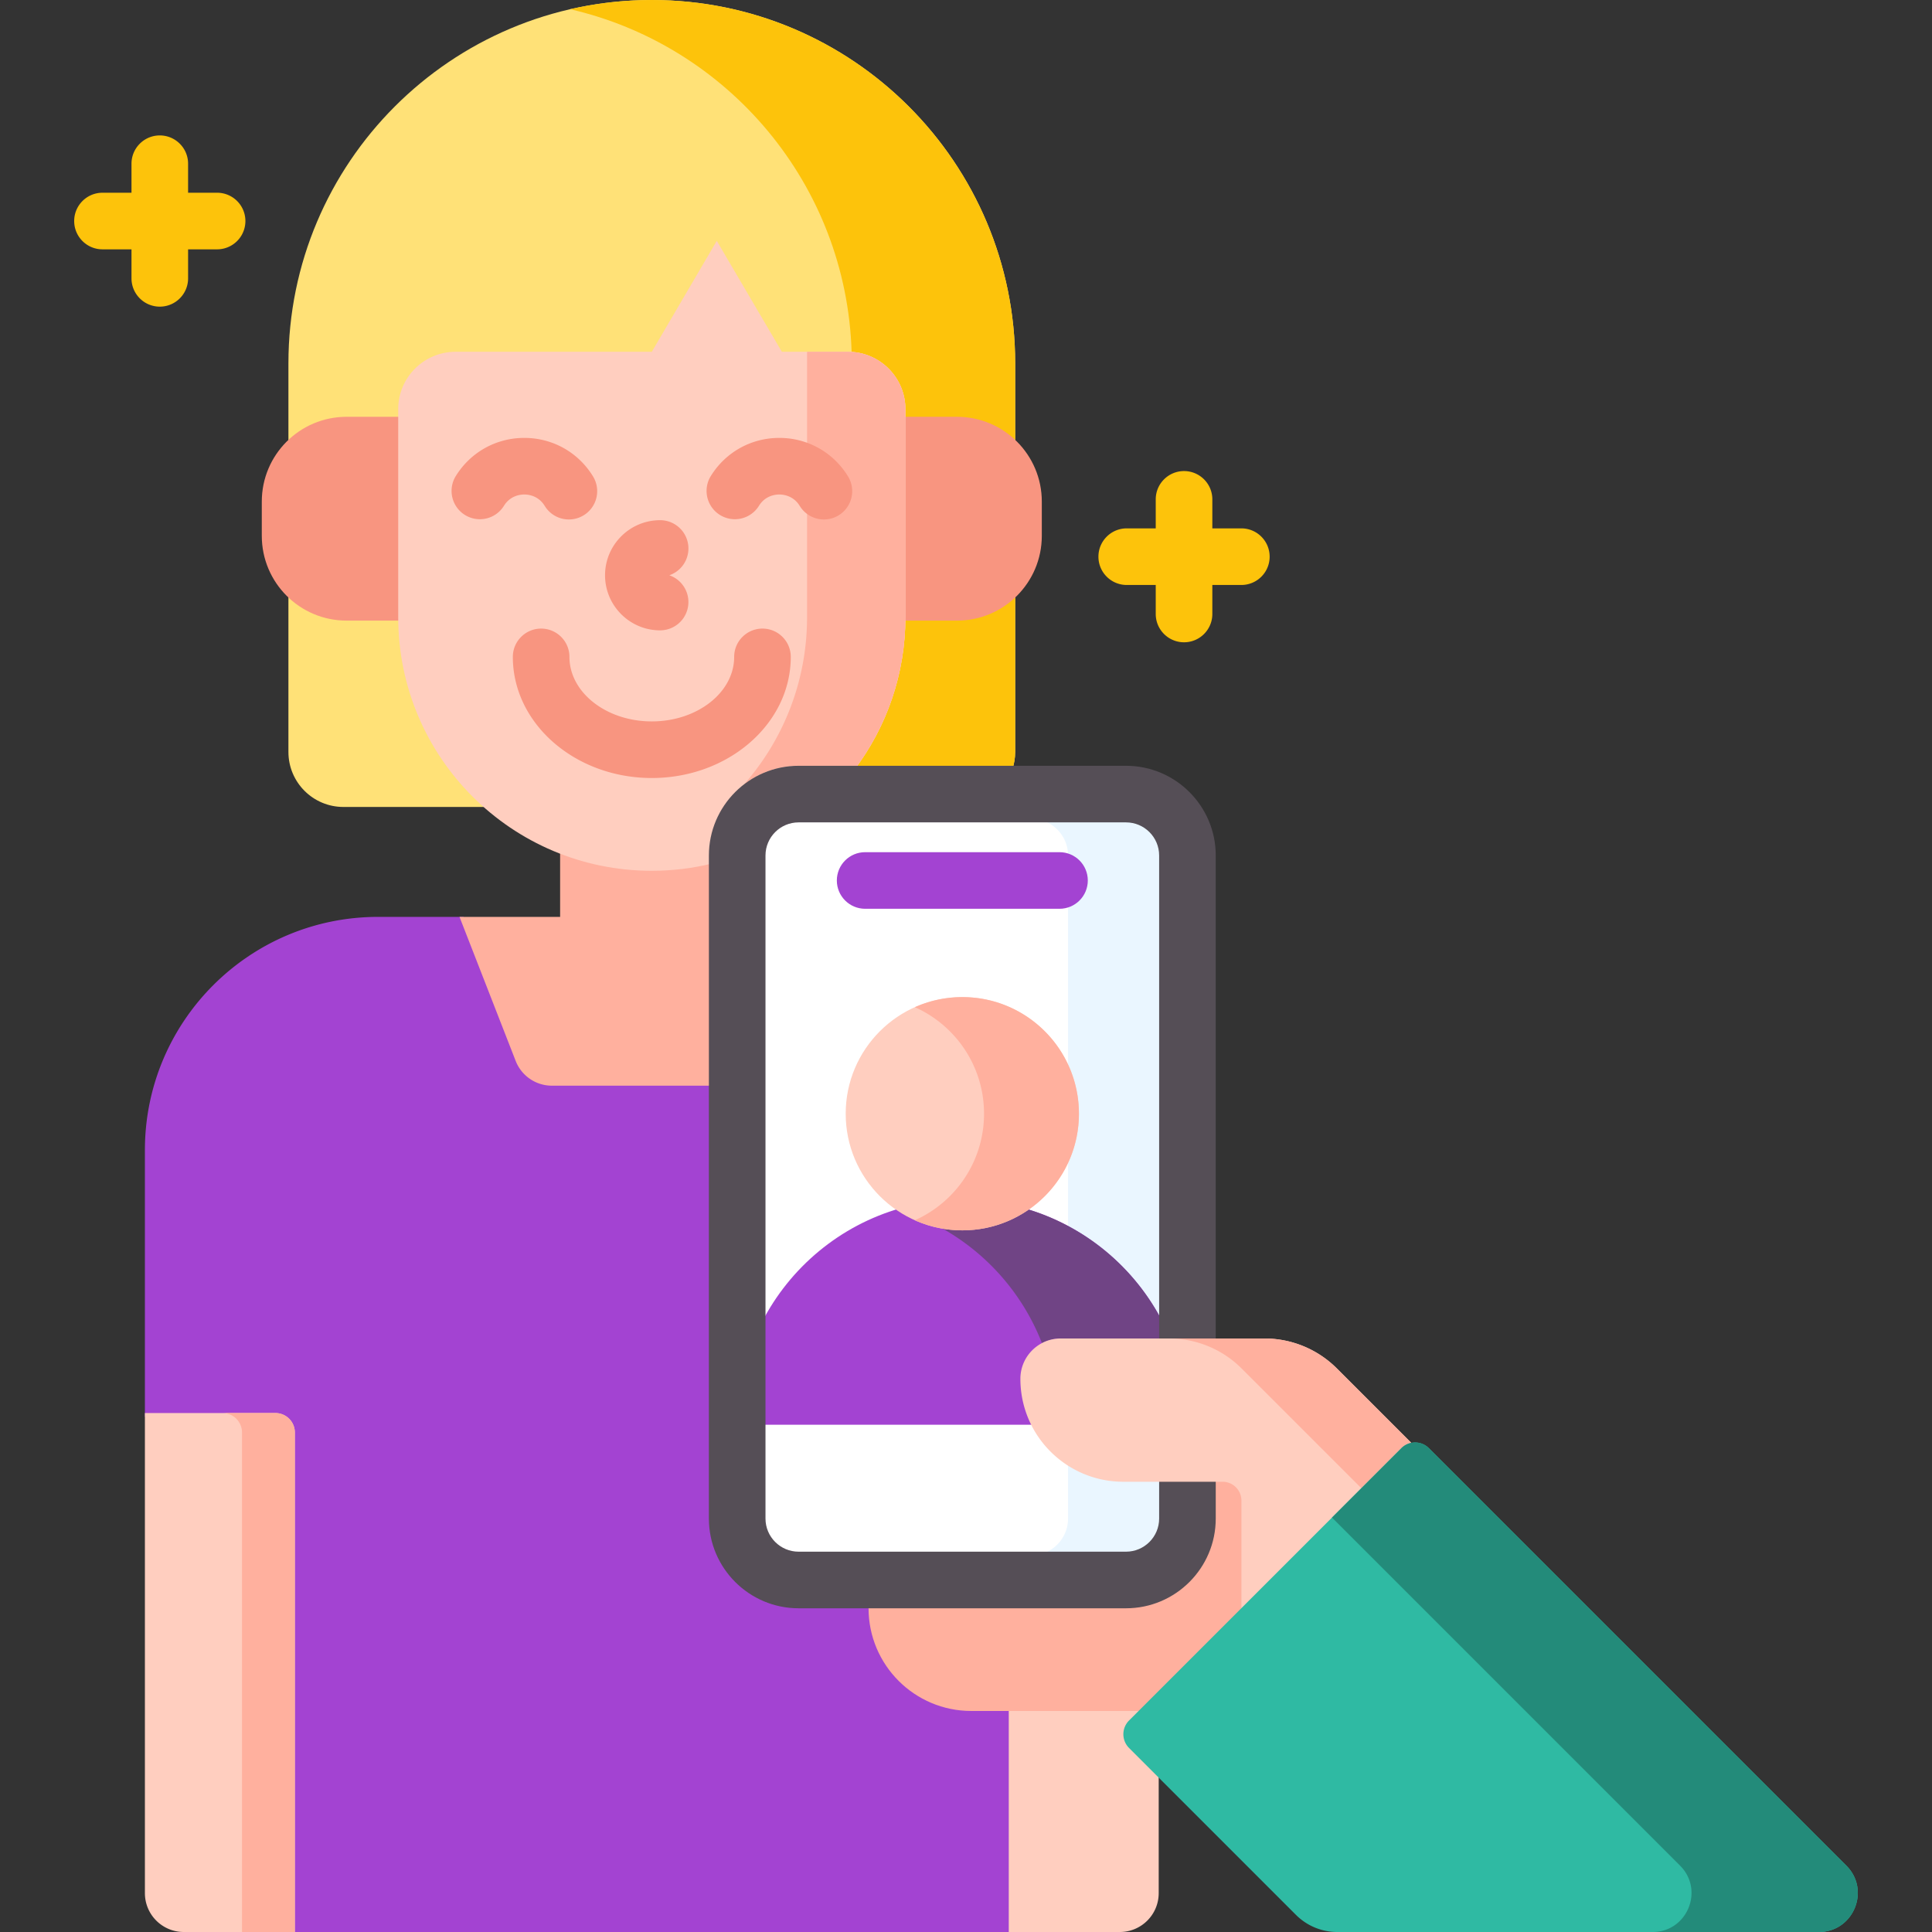 <svg xmlns="http://www.w3.org/2000/svg" version="1.1" xmlns:xlink="http://www.w3.org/1999/xlink" width="512" height="512" x="0" y="0" viewBox="0 0 512 512" style="enable-background:new 0 0 512 512" xml:space="preserve" class=""><rect x="0" y="0" width="512" height="512" fill="#333333" stroke="none"/><g><path fill="#ffe177" d="M172.735 0c-53.185 0-96.3 43.115-96.3 96.3v102.975c0 8.051 6.527 14.578 14.578 14.578h38.732c-14.194-12.152-23.215-30.181-23.215-50.287V108.43c0-7.833 6.372-14.205 14.205-14.205h52.573l16.648-28.419 16.672 28.419h18.107c7.833 0 14.205 6.372 14.205 14.205v55.136c0 14.312-4.487 27.916-12.982 39.375v1h42.3c.496-1.466.776-3.032.776-4.666V96.3c0-53.185-43.114-96.3-96.299-96.3z" opacity="1" data-original="#ffe177" class=""></path><path fill="#fdc30b" d="M225.688 93.273c7.951.494 14.252 7.081 14.252 15.157v55.135c0 15.16-5.032 29.135-13.502 40.375h41.82c.496-1.466.776-3.032.776-4.666V96.3c0-53.185-43.115-96.3-96.3-96.3-7.441 0-14.684.845-21.64 2.442 41.816 9.602 73.221 46.434 74.594 90.831z" opacity="1" data-original="#ffd15b" class=""></path><path fill="#a343d2" d="M257.397 452.424c-14.453 0-26.216-11.759-26.222-26.212v-1h-19.541c-12.556 0-22.771-10.215-22.771-22.771V286.715h-42.604a9.243 9.243 0 0 1-8.666-5.922l-14.744-37.81h-22.636c-34.137 0-61.811 27.674-61.811 61.811v70.677h34.584a4.155 4.155 0 0 1 4.15 4.151V512h191.196v-59.576z" opacity="1" data-original="#8ac9fe" class=""></path><path fill="#ffb09e" d="M188.863 227.787a65.868 65.868 0 0 1-40.426-2.624v17.821h-26.662l14.885 38.173a10.302 10.302 0 0 0 9.598 6.559h42.604v-59.929z" opacity="1" data-original="#ffb09e" class=""></path><g fill="#f89580"><path d="M106.529 163.565v-53.108H91.847c-12.409 0-22.469 10.06-22.469 22.469v9.073c0 12.409 10.06 22.469 22.469 22.469h14.705c-.004-.302-.023-.6-.023-.903zM253.622 110.457H238.94v53.108c0 .303-.019.601-.023.902h14.705c12.409 0 22.469-10.06 22.469-22.469v-9.073c0-12.408-10.059-22.468-22.469-22.468z" fill="#f89580" opacity="1" data-original="#f89580" class=""></path></g><path fill="#ffcebf" d="M188.863 226.712c0-12.557 10.215-22.771 22.771-22.771h14.825c8.462-11.242 13.481-25.221 13.481-40.375V108.43c0-8.398-6.808-15.205-15.205-15.205H207.2l-17.245-29.397-17.22 29.397h-52c-8.398 0-15.205 6.808-15.205 15.205v55.135c0 37.117 30.089 67.205 67.206 67.205 5.562 0 10.96-.688 16.129-1.962v-2.096z" opacity="1" data-original="#ffcebf" class=""></path><path fill="#ffb09e" d="M211.634 202.94h15.549c8.018-11.067 12.758-24.664 12.758-39.375V108.43c0-8.398-6.808-15.205-15.205-15.205H213.88v70.34c0 16.958-6.292 32.437-16.656 44.259a23.643 23.643 0 0 1 14.41-4.884z" opacity="1" data-original="#ffb09e" class=""></path><path fill="#f89580" d="M174.94 167.048c-8.048 0-14.596-6.548-14.596-14.597 0-8.048 6.548-14.596 14.596-14.596 4.143 0 7.5 3.357 7.5 7.5a7.504 7.504 0 0 1-5.066 7.097 7.502 7.502 0 0 1-2.434 14.596z" opacity="1" data-original="#f89580" class=""></path><path fill="#f89580" d="M172.734 206.182c-20.307 0-36.827-14.399-36.827-32.098 0-4.143 3.357-7.5 7.5-7.5s7.5 3.357 7.5 7.5c0 9.428 9.792 17.098 21.827 17.098 12.036 0 21.828-7.67 21.828-17.098 0-4.143 3.357-7.5 7.5-7.5s7.5 3.357 7.5 7.5c.001 17.698-16.521 32.098-36.828 32.098zM150.766 137.664a7.492 7.492 0 0 1-6.401-3.582c-1.679-2.739-4.35-3.035-5.419-3.035-1.07 0-3.741.296-5.42 3.035a7.5 7.5 0 0 1-12.789-7.837c3.913-6.385 10.72-10.197 18.209-10.197 7.488 0 14.295 3.812 18.208 10.197a7.5 7.5 0 0 1-6.388 11.419zM218.346 137.664a7.492 7.492 0 0 1-6.401-3.582c-1.679-2.739-4.35-3.035-5.419-3.035-1.07 0-3.741.296-5.42 3.035a7.5 7.5 0 0 1-12.789-7.837c3.913-6.385 10.72-10.197 18.209-10.197 7.488 0 14.295 3.812 18.208 10.197a7.5 7.5 0 0 1-6.388 11.419z" opacity="1" data-original="#f89580" class=""></path><path fill="#ffcebf" d="M72.986 374.471H38.402v127.231C38.404 507.39 43.016 512 48.704 512h29.433V379.622a5.15 5.15 0 0 0-5.151-5.151z" opacity="1" data-original="#ffcebf" class=""></path><path fill="#ffb09e" d="M72.986 374.471h-14a5.15 5.15 0 0 1 5.151 5.151V512h14V379.622a5.15 5.15 0 0 0-5.151-5.151z" opacity="1" data-original="#ffb09e" class=""></path><path fill="#ffcebf" d="M299.92 462.524a4.156 4.156 0 0 1 0-5.87l4.229-4.23h-36.816V512h29.433c5.689 0 10.3-4.611 10.302-10.299v-32.029z" opacity="1" data-original="#ffcebf" class=""></path><path fill="#ffb09e" d="M329.99 426.584v-28.906c0-3.309-2.691-6-6-6h-2.805v10.763c0 12.557-10.215 22.771-22.771 22.771h-68.24v.99c0 15.034 12.188 27.222 27.222 27.222h45.754z" opacity="1" data-original="#ffb09e" class=""></path><path fill="#ffffff" d="M211.634 216.94c-5.388 0-9.771 4.384-9.771 9.771V402.44c0 5.388 4.383 9.771 9.771 9.771h86.78c5.388 0 9.771-4.384 9.771-9.771V226.712c0-5.388-4.384-9.771-9.771-9.771h-86.78z" opacity="1" data-original="#ffffff" class=""></path><path fill="#eaf6ff" d="M298.414 216.94h-21.522c.25.332.488.675.713 1.026 3.218 1.601 5.439 4.915 5.439 8.745V402.44c0 3.831-2.221 7.144-5.439 8.745a16.17 16.17 0 0 1-.713 1.026h21.522c5.388 0 9.771-4.384 9.771-9.771V226.712c.001-5.388-4.383-9.772-9.771-9.772z" opacity="1" data-original="#eaf6ff" class=""></path><path fill="#a343d2" d="M271.366 320.174c-4.701 3.08-10.314 4.879-16.342 4.879s-11.641-1.799-16.342-4.879c-16.064 4.57-29.362 15.703-36.819 30.318v27.07h106.322v-27.069c-7.456-14.615-20.755-25.749-36.819-30.319z" opacity="1" data-original="#8ac9fe" class=""></path><path fill="#704485" d="M281.101 354.712h27.084v-4.219c-7.457-14.615-20.755-25.749-36.819-30.319a29.724 29.724 0 0 1-16.342 4.879 29.82 29.82 0 0 1-8.794-1.321c13.624 6.519 24.384 18.054 29.896 32.213a10.622 10.622 0 0 1 4.975-1.233z" opacity="1" data-original="#60b7ff" class=""></path><path fill="#554e56" d="M298.414 426.212h-86.78c-13.107 0-23.771-10.664-23.771-23.771V226.712c0-13.107 10.663-23.771 23.771-23.771h86.78c13.107 0 23.771 10.664 23.771 23.771V402.44c.001 13.108-10.663 23.772-23.771 23.772zm-86.78-208.272c-4.836 0-8.771 3.935-8.771 8.771V402.44c0 4.837 3.935 8.771 8.771 8.771h86.78c4.837 0 8.771-3.935 8.771-8.771V226.712c0-4.837-3.935-8.771-8.771-8.771h-86.78z" opacity="1" data-original="#554e56" class=""></path><path fill="#a343d2" d="M280.778 240.836H229.27c-4.143 0-7.5-3.357-7.5-7.5s3.357-7.5 7.5-7.5h51.509c4.143 0 7.5 3.357 7.5 7.5s-3.358 7.5-7.501 7.5z" opacity="1" data-original="#8ac9fe" class=""></path><circle cx="255.024" cy="295.147" r="30.905" fill="#ffcebf" opacity="1" data-original="#ffcebf" class=""></circle><path fill="#ffb09e" d="M255.024 264.242c-4.479 0-8.732.961-12.575 2.675 10.799 4.818 18.331 15.641 18.331 28.23s-7.531 23.412-18.331 28.23a30.788 30.788 0 0 0 12.575 2.675c17.069 0 30.906-13.837 30.906-30.905s-13.837-30.905-30.906-30.905z" opacity="1" data-original="#ffb09e" class=""></path><path fill="#ffcebf" d="M328.99 397.678v29.906l43.099-43.099a4.119 4.119 0 0 1 2.825-1.204l-20.625-20.626a27.117 27.117 0 0 0-19.176-7.943h-54.012c-5.903 0-10.688 4.785-10.688 10.688 0 15.065 12.213 27.279 27.279 27.279h26.298a4.999 4.999 0 0 1 5 4.999z" opacity="1" data-original="#ffcebf" class=""></path><path fill="#ffb09e" d="m360.768 394.391 10.613-10.613a5.125 5.125 0 0 1 2.626-1.405l-19.718-19.718a27.12 27.12 0 0 0-19.176-7.943h-25.257a27.12 27.12 0 0 1 19.176 7.943z" opacity="1" data-original="#ffb09e" class=""></path><path fill="#2fbaa3" d="M489.302 494.414 378.666 383.778a5.15 5.15 0 0 0-7.284 0l-72.169 72.169a5.15 5.15 0 0 0 0 7.284l44.243 44.243A15.452 15.452 0 0 0 354.383 512h127.636c9.176 0 13.773-11.097 7.283-17.586z" opacity="1" data-original="#05e39c" class=""></path><path fill="#238b7a" d="M489.302 494.414 378.666 383.778a5.15 5.15 0 0 0-7.285 0l-18.391 18.391 92.245 92.245c6.49 6.49 1.893 17.586-7.284 17.586h44.067c9.177 0 13.774-11.097 7.284-17.586z" opacity="1" data-original="#0ed290" class=""></path><g fill="#ffd15b"><path d="M328.969 140.025h-7.687v-7.687c0-4.143-3.357-7.5-7.5-7.5s-7.5 3.357-7.5 7.5v7.687h-7.687c-4.143 0-7.5 3.357-7.5 7.5s3.357 7.5 7.5 7.5h7.687v7.687c0 4.143 3.357 7.5 7.5 7.5s7.5-3.357 7.5-7.5v-7.687h7.687c4.143 0 7.5-3.357 7.5-7.5s-3.358-7.5-7.5-7.5zM57.533 51.076h-7.687V43.39c0-4.143-3.357-7.5-7.5-7.5s-7.5 3.357-7.5 7.5v7.687H27.16c-4.143 0-7.5 3.357-7.5 7.5s3.357 7.5 7.5 7.5h7.687v7.687c0 4.143 3.357 7.5 7.5 7.5s7.5-3.357 7.5-7.5v-7.687h7.687a7.5 7.5 0 0 0-.001-15.001z" fill="#fdc30b" opacity="1" data-original="#ffd15b" class=""></path></g></g></svg>